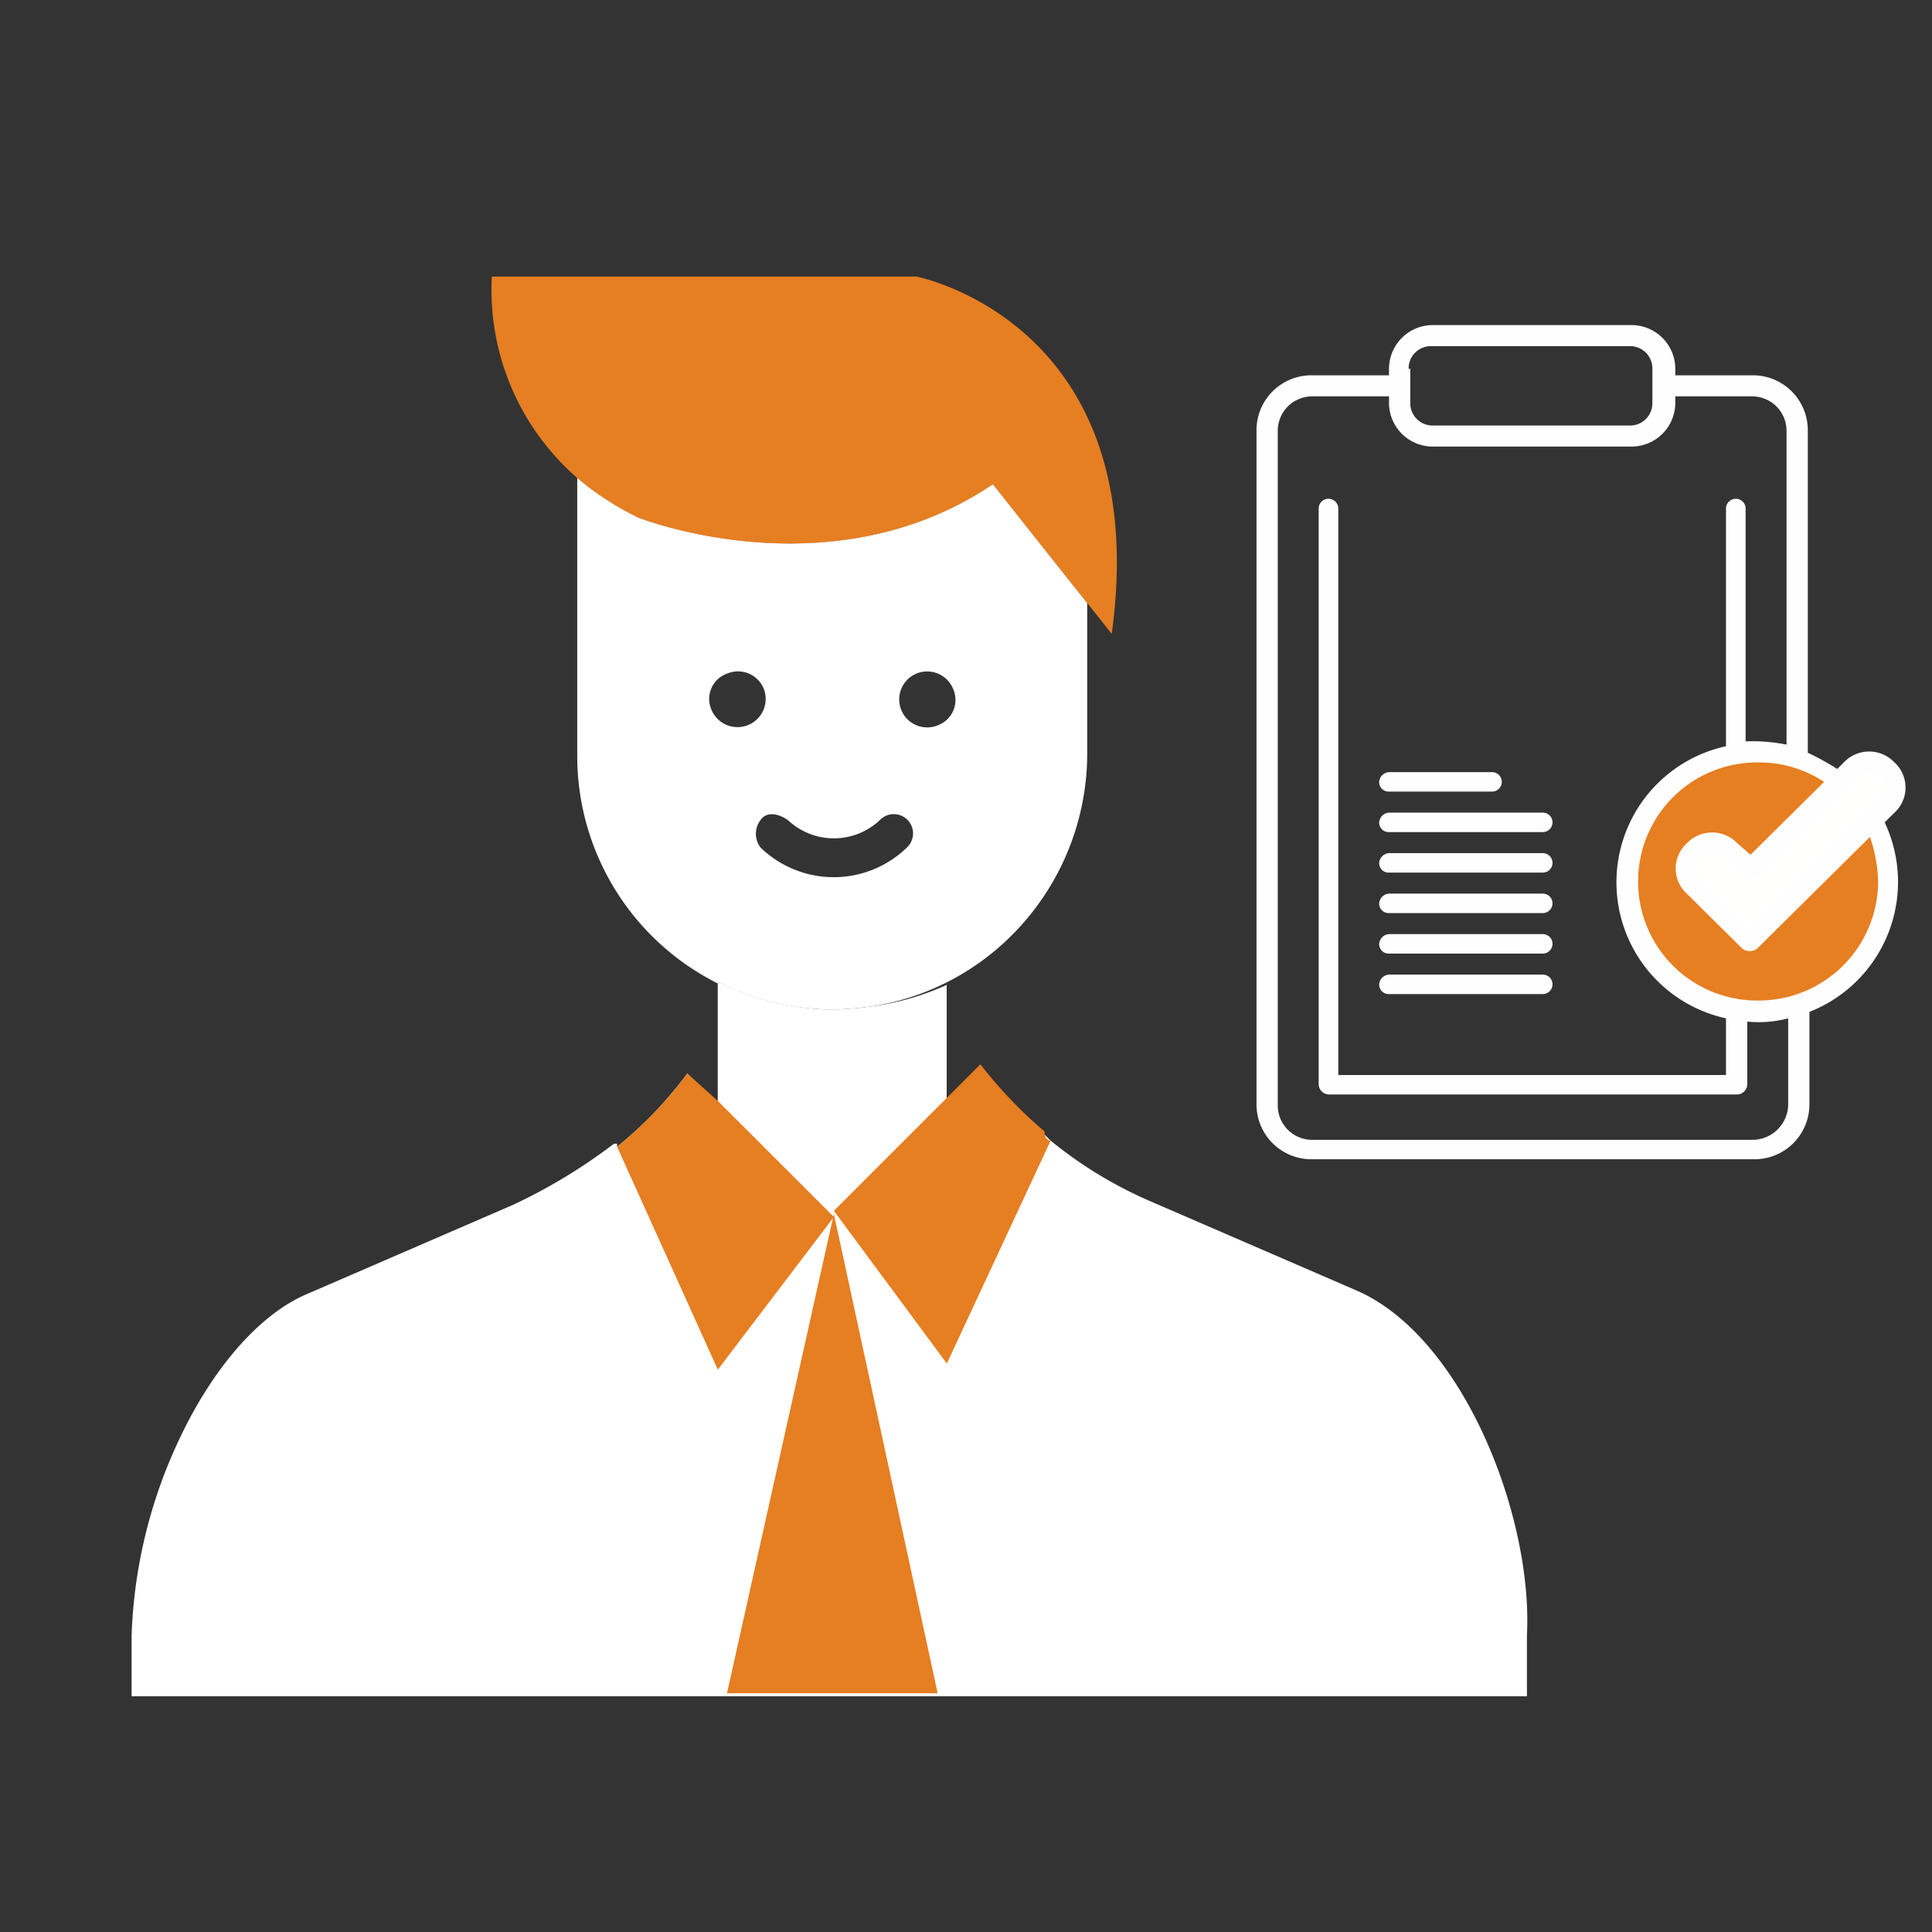 <?xml version="1.0" encoding="UTF-8"?>
<svg xmlns="http://www.w3.org/2000/svg" id="ffc60387-0177-4aa3-bd45-8038e1989121" data-name="Calque 1" viewBox="0 0 94 94">
  <rect x="0" y="0" width="94" height="94" fill="#333333" stroke="none"/>
  <defs>
    <style>.ad18d6ea-981c-40e3-828d-1ba808e23089{fill:#fff;}.b71e5076-a406-40f3-a6b8-cfea3aa15b84{fill:#e67e22;}.ed1a0f32-c757-4305-b99f-7a52a41bbc9e{fill:#fffffe;}.a1e7099b-c938-4960-998c-b9788b2c50d6{fill:#fffefe;}</style>
  </defs>
  <title>Plan de travail 4</title>
  <path class="ad18d6ea-981c-40e3-828d-1ba808e23089" d="M46.06,47.92v5.938L40.564,59.354l-.059-.059-5.584-5.584V47.773a12.959,12.959,0,0,0,4.921,1.326c.192.015.383.015.575.015.221,0,.427,0,.634-.015.221-.015.427-.029.633-.044.206-.029.413-.044.619-.074A13.016,13.016,0,0,0,46.06,47.92Z"></path>
  <path class="ad18d6ea-981c-40e3-828d-1ba808e23089" d="M48.329,23.594c0-.015-.015-.015-.029-.03-7.883,5.334-17.239,1.621-17.239,1.621a14.199,14.199,0,0,1-2.976-1.93V36.781a12.374,12.374,0,0,0,6.689,10.992c.044.03.103.044.147.074v-.074a12.959,12.959,0,0,0,4.921,1.326c.192.015.383.015.575.015.221,0,.427,0,.634-.015.221-.015.427-.029.633-.044.206-.029.413-.044.619-.074a12.272,12.272,0,0,0,6.881-3.433,12.512,12.512,0,0,0,3.713-8.767V29.34C49.316,24.846,48.491,23.771,48.329,23.594ZM34.626,34.556a1.307,1.307,0,0,1,.751-1.783A1.354,1.354,0,0,1,37.16,33.51a1.371,1.371,0,0,1-2.534,1.046ZM44.13,41.231a5.114,5.114,0,0,1-7.131,0,1.099,1.099,0,0,1,0-1.326c.309-.457.899-.309,1.341,0a3.26,3.26,0,0,0,4.464,0,.938.938,0,1,1,1.326,1.326Zm1.488-5.938a1.361,1.361,0,1,1,.751-1.783A1.316,1.316,0,0,1,45.618,35.293Z"></path>
  <path class="ad18d6ea-981c-40e3-828d-1ba808e23089" d="M39.842,49.099a12.659,12.659,0,0,1-4.921-1.252v-.074A12.959,12.959,0,0,0,39.842,49.099Z"></path>
  <path class="ad18d6ea-981c-40e3-828d-1ba808e23089" d="M52.897,29.06v.28c-3.58-4.494-4.405-5.569-4.567-5.746,0-.015-.015-.015-.029-.03-7.883,5.334-17.239,1.621-17.239,1.621a14.199,14.199,0,0,1-2.976-1.93v-.147a14.191,14.191,0,0,0,2.976,1.93S40.417,28.603,48.3,23.402Z"></path>
  <path class="b71e5076-a406-40f3-a6b8-cfea3aa15b84" d="M54.09,30.843q-.641-.818-1.194-1.503c-3.58-4.494-4.405-5.569-4.567-5.746,0-.015-.015-.015-.029-.03-7.883,5.334-17.239,1.621-17.239,1.621a14.199,14.199,0,0,1-2.976-1.93,12.12,12.12,0,0,1-4.155-9.798H44.587S56.168,15.682,54.09,30.843Z"></path>
  <path class="ad18d6ea-981c-40e3-828d-1ba808e23089" d="M65.973,62.776,56.02,58.468a20.541,20.541,0,0,1-4.902-2.971c-.15-.148-.15-.148-.298-.296a13.03,13.03,0,0,1-3.12-3.269l-1.633,1.635L40.571,59.062l-.15.148-5.645-5.645L33.44,52.229a19.418,19.418,0,0,1-3.416,3.564v-.148h-.15a26.845,26.845,0,0,1-4.902,2.971L15.019,62.924c-2.525,1.04-4.754,3.862-6.239,6.981a24.245,24.245,0,0,0-2.377,9.656v2.971H74.292V79.562C74.589,73.769,71.171,65.003,65.973,62.776Z"></path>
  <path class="b71e5076-a406-40f3-a6b8-cfea3aa15b84" d="M34.924,53.565,40.571,59.21l-5.646,7.428L30.024,55.793A19.418,19.418,0,0,0,33.44,52.229Z"></path>
  <polygon class="b71e5076-a406-40f3-a6b8-cfea3aa15b84" points="40.571 59.062 45.621 82.385 35.371 82.385 40.571 59.062"></polygon>
  <path class="b71e5076-a406-40f3-a6b8-cfea3aa15b84" d="M51.118,55.496,46.067,66.341l-5.496-7.429,5.496-5.495L47.7,51.783A21.793,21.793,0,0,0,50.82,55.05C50.82,55.348,50.968,55.496,51.118,55.496Z"></path>
  <path class="b71e5076-a406-40f3-a6b8-cfea3aa15b84" d="M91.857,42.928a6.368,6.368,0,1,1-6.367-6.305A6.358,6.358,0,0,1,91.857,42.928Z"></path>
  <path class="ed1a0f32-c757-4305-b99f-7a52a41bbc9e" d="M91.857,37.411a1.325,1.325,0,0,1,0,1.812l-.717.709L86.922,44.11l-1.831,1.812L83.261,44.11l-.875-.867a1.143,1.143,0,0,1,0-1.734,1.357,1.357,0,0,1,1.831,0l.875.867,4.378-4.335.557-.552a1.284,1.284,0,0,1,.875-.394A1.03,1.03,0,0,1,91.857,37.411Z"></path>
  <path class="a1e7099b-c938-4960-998c-b9788b2c50d6" d="M92.175,39.539a1.657,1.657,0,0,0,0-2.443,1.696,1.696,0,0,0-2.467,0l-.318.316a12.851,12.851,0,0,0-1.433-.788V20.939A2.671,2.671,0,0,0,85.251,18.26H81.51v-.315a2.13,2.13,0,0,0-2.149-2.128H69.73a2.13,2.13,0,0,0-2.149,2.128V18.26H63.84a2.671,2.671,0,0,0-2.706,2.679V53.724a2.671,2.671,0,0,0,2.706,2.679H85.33a2.671,2.671,0,0,0,2.706-2.679V49.232a6.791,6.791,0,0,0,3.661-9.221Zm-.716-1.812a.757.757,0,0,1,0,1.103l-6.367,6.305-2.308-2.285a.712.712,0,0,1-.239-.552.794.794,0,0,1,.796-.788.725.725,0,0,1,.557.237l.876.867a.598.598,0,0,0,.716,0l4.935-4.886A.841.841,0,0,1,91.459,37.726ZM68.536,17.945a1.083,1.083,0,0,1,1.114-1.103h9.631a1.083,1.083,0,0,1,1.114,1.103V19.6a1.083,1.083,0,0,1-1.114,1.103H69.73A1.083,1.083,0,0,1,68.616,19.6V17.945ZM85.251,55.458H63.84a1.673,1.673,0,0,1-1.671-1.655V20.939A1.673,1.673,0,0,1,63.84,19.285h3.741V19.6A2.129,2.129,0,0,0,69.73,21.727h9.631A2.129,2.129,0,0,0,81.51,19.6v-.315h3.741a1.673,1.673,0,0,1,1.671,1.655V36.229a8.473,8.473,0,0,0-1.99-.158V24.723a.478.478,0,0,0-.955,0V36.307a6.776,6.776,0,0,0,0,13.24v2.758H65.114V24.723a.478.478,0,0,0-.955,0V52.779a.511.511,0,0,0,.478.472H84.534a.511.511,0,0,0,.478-.472V49.705a5.681,5.681,0,0,0,1.99-.157v4.256A1.745,1.745,0,0,1,85.251,55.458Zm6.128-12.531a5.814,5.814,0,0,1-5.81,5.753,5.793,5.793,0,1,1,0-11.585,5.781,5.781,0,0,1,3.183.946l-3.581,3.546-.637-.552a1.696,1.696,0,0,0-2.467,0,1.657,1.657,0,0,0,0,2.443l2.706,2.679a.598.598,0,0,0,.716,0l5.492-5.438A7.176,7.176,0,0,1,91.379,42.928Z"></path>
  <path class="a1e7099b-c938-4960-998c-b9788b2c50d6" d="M67.581,38.514h5.014a.473.473,0,1,0,0-.946H67.581a.511.511,0,0,0-.478.473A.457.457,0,0,0,67.581,38.514Z"></path>
  <path class="a1e7099b-c938-4960-998c-b9788b2c50d6" d="M67.581,40.484h7.482a.473.473,0,1,0,0-.946H67.581a.511.511,0,0,0-.478.473A.457.457,0,0,0,67.581,40.484Z"></path>
  <path class="a1e7099b-c938-4960-998c-b9788b2c50d6" d="M67.581,42.455h7.482a.473.473,0,1,0,0-.946H67.581a.511.511,0,0,0-.478.473A.457.457,0,0,0,67.581,42.455Z"></path>
  <path class="a1e7099b-c938-4960-998c-b9788b2c50d6" d="M67.581,44.425h7.482a.473.473,0,1,0,0-.946H67.581a.511.511,0,0,0-.478.473A.457.457,0,0,0,67.581,44.425Z"></path>
  <path class="a1e7099b-c938-4960-998c-b9788b2c50d6" d="M67.581,46.395h7.482a.473.473,0,1,0,0-.946H67.581a.511.511,0,0,0-.478.473A.457.457,0,0,0,67.581,46.395Z"></path>
  <path class="a1e7099b-c938-4960-998c-b9788b2c50d6" d="M67.581,48.365h7.482a.473.473,0,1,0,0-.946H67.581a.511.511,0,0,0-.478.473A.457.457,0,0,0,67.581,48.365Z"></path>
</svg>
